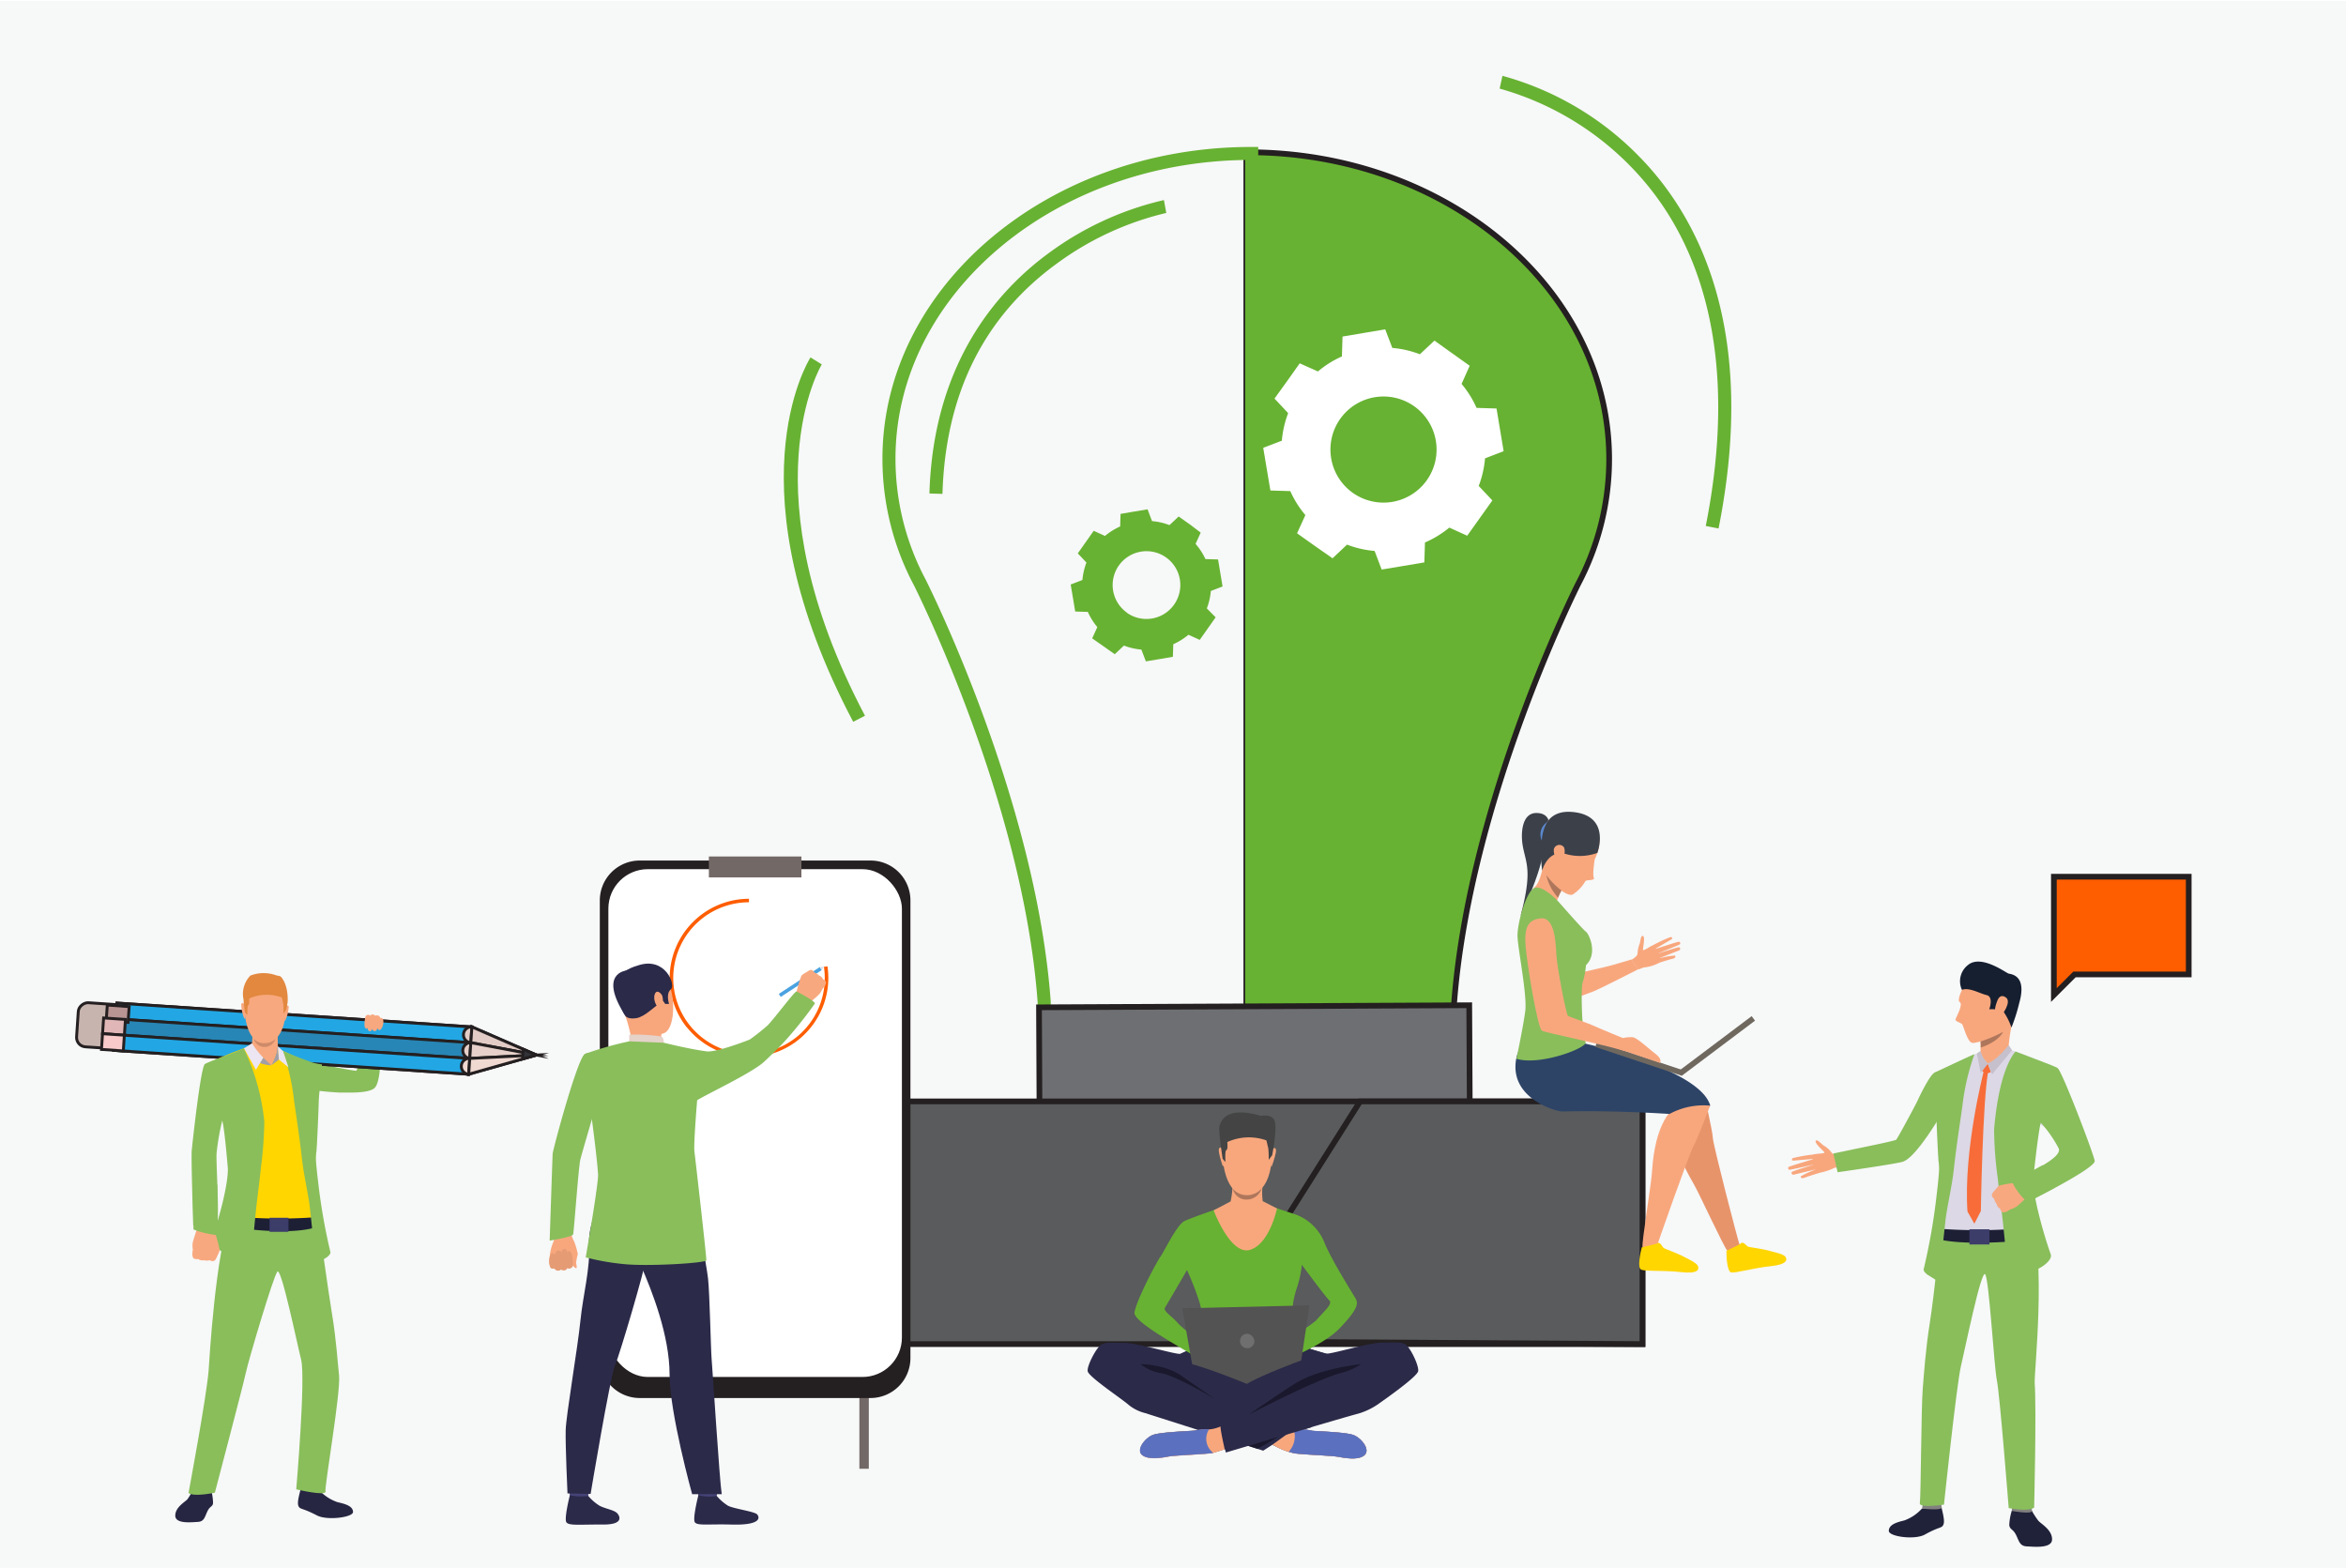 <svg id="Layer_1" data-name="Layer 1" xmlns="http://www.w3.org/2000/svg" xmlns:xlink="http://www.w3.org/1999/xlink" viewBox="0 0 416 278"><defs><style>.cls-1{mask:url(#mask);filter:url(#luminosity-noclip-7);}.cls-10,.cls-12,.cls-2,.cls-4,.cls-6,.cls-8{mix-blend-mode:multiply;}.cls-2{fill:url(#linear-gradient);}.cls-3{mask:url(#mask-2);filter:url(#luminosity-noclip-12);}.cls-4{fill:url(#linear-gradient-2);}.cls-5{mask:url(#mask-3);filter:url(#luminosity-noclip-8);}.cls-6{fill:url(#linear-gradient-3);}.cls-7{mask:url(#mask-4);filter:url(#luminosity-noclip-9);}.cls-8{fill:url(#linear-gradient-4);}.cls-9{mask:url(#mask-5);filter:url(#luminosity-noclip-10);}.cls-10{fill:url(#linear-gradient-5);}.cls-11{mask:url(#mask-6);filter:url(#luminosity-noclip-11);}.cls-12{fill:url(#linear-gradient-6);}.cls-13{fill:#f7f8f8;}.cls-14{mask:url(#mask-7);}.cls-15,.cls-17,.cls-19{opacity:0.72;}.cls-15{fill:url(#linear-gradient-7);}.cls-16{mask:url(#mask-8);}.cls-17{fill:url(#linear-gradient-8);}.cls-18{mask:url(#mask-9);}.cls-19{fill:url(#linear-gradient-9);}.cls-20,.cls-21{fill:#67b232;}.cls-20,.cls-27,.cls-30,.cls-31,.cls-32,.cls-33,.cls-34,.cls-35,.cls-36,.cls-37,.cls-38,.cls-39,.cls-40,.cls-57,.cls-73{stroke:#241f20;stroke-miterlimit:10;}.cls-20,.cls-27,.cls-57,.cls-73{stroke-width:1.01px;}.cls-22{fill:#fff;}.cls-23{mask:url(#mask-10);}.cls-24{fill:#ffd600;}.cls-25{mask:url(#mask-11);}.cls-26{mask:url(#mask-12);}.cls-27{fill:#6e6f72;}.cls-28{fill:#89be5b;}.cls-29{fill:#262642;}.cls-30{fill:#c7b4ae;}.cls-30,.cls-31,.cls-32,.cls-33,.cls-34,.cls-35,.cls-36,.cls-37,.cls-38,.cls-39,.cls-40{stroke-width:0.51px;}.cls-31{fill:#fc2d33;}.cls-32{fill:#22a7e4;}.cls-33{fill:#2786b5;}.cls-34{fill:#f0d9d1;}.cls-35{fill:#e2ccc5;}.cls-36{fill:#e6d0c9;}.cls-37{fill:#b89493;}.cls-38{fill:#e1b6b6;}.cls-39{fill:#f8caca;}.cls-40{fill:#323439;}.cls-41{fill:#f8a87f;}.cls-42{fill:#1d1f35;}.cls-43{fill:#f8a87e;}.cls-44{fill:#e2883f;}.cls-45{fill:#ce8b6a;}.cls-46{fill:#a19ea7;}.cls-47{fill:#ece5f2;}.cls-48{fill:#3d3d6a;}.cls-49{fill:#20223a;}.cls-50{fill:#82817f;}.cls-51{fill:#dcd8e5;}.cls-52{fill:#f76c39;}.cls-53{fill:#c6c0cc;}.cls-54{fill:#f8a77d;}.cls-55{fill:#151f30;}.cls-56{fill:#ae775c;}.cls-57{fill:#595b5c;}.cls-58{fill:#726865;}.cls-59{fill:#241f20;}.cls-60{fill:#33335a;}.cls-61,.cls-73{fill:#fe5d00;}.cls-62{fill:#e59b74;}.cls-63{fill:#4ba2e0;}.cls-64{fill:#454377;}.cls-65{fill:#2b2a49;}.cls-66{fill:#e5d2c9;}.cls-67{fill:#dfe1e9;}.cls-68{fill:#3b4049;}.cls-69{fill:#e8946a;}.cls-70{fill:#2d4467;}.cls-71{fill:#6f685f;}.cls-72{fill:#5a88ce;}.cls-74{fill:#5b71bf;}.cls-75{fill:#f54046;}.cls-76{fill:#444;}.cls-77{fill:#1a182c;}.cls-78{fill:#535353;}.cls-79{fill:#6f6f6f;}.cls-80{filter:url(#luminosity-noclip-6);}.cls-81{filter:url(#luminosity-noclip-5);}.cls-82{filter:url(#luminosity-noclip-4);}.cls-83{filter:url(#luminosity-noclip-3);}.cls-84{filter:url(#luminosity-noclip-2);}.cls-85{filter:url(#luminosity-noclip);}</style><filter id="luminosity-noclip" x="313.53" y="-8331" width="73.17" height="32766" filterUnits="userSpaceOnUse" color-interpolation-filters="sRGB"><feFlood flood-color="#fff" result="bg"/><feBlend in="SourceGraphic" in2="bg"/></filter><mask id="mask" x="313.53" y="-8331" width="73.17" height="32766" maskUnits="userSpaceOnUse"><g class="cls-85"/></mask><linearGradient id="linear-gradient" x1="358.43" y1="291.68" x2="336.44" y2="241.33" gradientUnits="userSpaceOnUse"><stop offset="0"/><stop offset="0.69" stop-color="#fff"/></linearGradient><filter id="luminosity-noclip-2" x="200.93" y="-8331" width="46.16" height="32766" filterUnits="userSpaceOnUse" color-interpolation-filters="sRGB"><feFlood flood-color="#fff" result="bg"/><feBlend in="SourceGraphic" in2="bg"/></filter><mask id="mask-2" x="200.93" y="-8331" width="46.16" height="32766" maskUnits="userSpaceOnUse"><g class="cls-84"/></mask><linearGradient id="linear-gradient-2" x1="224.01" y1="102.91" x2="224.01" y2="181.19" gradientUnits="userSpaceOnUse"><stop offset="0.01"/><stop offset="1" stop-color="#fff"/></linearGradient><filter id="luminosity-noclip-3" x="10.47" y="-8331" width="142.76" height="32766" filterUnits="userSpaceOnUse" color-interpolation-filters="sRGB"><feFlood flood-color="#fff" result="bg"/><feBlend in="SourceGraphic" in2="bg"/></filter><mask id="mask-3" x="10.47" y="-8331" width="142.76" height="32766" maskUnits="userSpaceOnUse"><g class="cls-83"/></mask><linearGradient id="linear-gradient-3" x1="95.89" y1="293.33" x2="68.5" y2="246.26" xlink:href="#linear-gradient"/><filter id="luminosity-noclip-4" x="188.45" y="-8331" width="67.01" height="32766" filterUnits="userSpaceOnUse" color-interpolation-filters="sRGB"><feFlood flood-color="#fff" result="bg"/><feBlend in="SourceGraphic" in2="bg"/></filter><mask id="mask-4" x="188.45" y="-8331" width="67.01" height="32766" maskUnits="userSpaceOnUse"><g class="cls-82"/></mask><linearGradient id="linear-gradient-4" x1="238.39" y1="280.86" x2="209.65" y2="239" xlink:href="#linear-gradient"/><filter id="luminosity-noclip-5" x="199.95" y="-8331" width="10.98" height="32766" filterUnits="userSpaceOnUse" color-interpolation-filters="sRGB"><feFlood flood-color="#fff" result="bg"/><feBlend in="SourceGraphic" in2="bg"/></filter><mask id="mask-5" x="199.95" y="-8331" width="10.98" height="32766" maskUnits="userSpaceOnUse"><g class="cls-81"/></mask><linearGradient id="linear-gradient-5" x1="205.44" y1="102.91" x2="205.44" y2="181.19" gradientTransform="translate(22.54 -24.47) rotate(7.21)" xlink:href="#linear-gradient-2"/><filter id="luminosity-noclip-6" x="237.58" y="-8331" width="10.26" height="32766" filterUnits="userSpaceOnUse" color-interpolation-filters="sRGB"><feFlood flood-color="#fff" result="bg"/><feBlend in="SourceGraphic" in2="bg"/></filter><mask id="mask-6" x="237.58" y="-8331" width="10.26" height="32766" maskUnits="userSpaceOnUse"><g class="cls-80"/></mask><linearGradient id="linear-gradient-6" x1="242.72" y1="102.91" x2="242.72" y2="181.19" gradientTransform="translate(503.02 303.86) rotate(173.38)" xlink:href="#linear-gradient-2"/><filter id="luminosity-noclip-7" x="313.53" y="268.75" width="73.17" height="7.75" filterUnits="userSpaceOnUse" color-interpolation-filters="sRGB"><feFlood flood-color="#fff" result="bg"/><feBlend in="SourceGraphic" in2="bg"/></filter><mask id="mask-7" x="313.53" y="268.75" width="73.17" height="7.75" maskUnits="userSpaceOnUse"><g class="cls-1"><path class="cls-2" d="M386.7,272.63c0,2.14-16.38,3.87-36.59,3.87s-36.58-1.73-36.58-3.87,16.38-3.88,36.58-3.88S386.7,270.49,386.7,272.63Z"/></g></mask><linearGradient id="linear-gradient-7" x1="358.43" y1="291.68" x2="336.44" y2="241.33" gradientUnits="userSpaceOnUse"><stop offset="0" stop-color="#78ce1e"/><stop offset="0.66" stop-color="#78ce1e"/></linearGradient><filter id="luminosity-noclip-8" x="10.47" y="265.08" width="142.76" height="8.23" filterUnits="userSpaceOnUse" color-interpolation-filters="sRGB"><feFlood flood-color="#fff" result="bg"/><feBlend in="SourceGraphic" in2="bg"/></filter><mask id="mask-8" x="10.47" y="265.08" width="142.76" height="8.23" maskUnits="userSpaceOnUse"><g class="cls-5"><path class="cls-6" d="M153.23,269.19c0,2.28-32,4.12-71.38,4.12s-71.38-1.84-71.38-4.12,32-4.11,71.38-4.11S153.23,266.92,153.23,269.19Z"/></g></mask><linearGradient id="linear-gradient-8" x1="95.89" y1="293.33" x2="68.5" y2="246.26" xlink:href="#linear-gradient-7"/><filter id="luminosity-noclip-9" x="188.45" y="253.37" width="67.01" height="7.1" filterUnits="userSpaceOnUse" color-interpolation-filters="sRGB"><feFlood flood-color="#fff" result="bg"/><feBlend in="SourceGraphic" in2="bg"/></filter><mask id="mask-9" x="188.45" y="253.37" width="67.01" height="7.1" maskUnits="userSpaceOnUse"><g class="cls-7"><path class="cls-8" d="M255.46,256.92c0,2-15,3.55-33.5,3.55s-33.51-1.59-33.51-3.55,15-3.55,33.51-3.55S255.46,255,255.46,256.92Z"/></g></mask><linearGradient id="linear-gradient-9" x1="238.39" y1="280.86" x2="209.65" y2="239" xlink:href="#linear-gradient-7"/><filter id="luminosity-noclip-10" x="199.95" y="131.21" width="10.98" height="70.92" filterUnits="userSpaceOnUse" color-interpolation-filters="sRGB"><feFlood flood-color="#fff" result="bg"/><feBlend in="SourceGraphic" in2="bg"/></filter><mask id="mask-10" x="199.95" y="131.21" width="10.98" height="70.92" maskUnits="userSpaceOnUse"><g class="cls-9"><rect class="cls-10" x="204.41" y="131.06" width="2.05" height="71.23" transform="translate(-19.3 27.1) rotate(-7.21)"/></g></mask><filter id="luminosity-noclip-11" x="237.58" y="130.99" width="10.26" height="70.99" filterUnits="userSpaceOnUse" color-interpolation-filters="sRGB"><feFlood flood-color="#fff" result="bg"/><feBlend in="SourceGraphic" in2="bg"/></filter><mask id="mask-11" x="237.58" y="130.99" width="10.26" height="70.99" maskUnits="userSpaceOnUse"><g class="cls-11"><rect class="cls-12" x="241.69" y="130.87" width="2.05" height="71.23" transform="translate(464.6 359.87) rotate(-173.38)"/></g></mask><filter id="luminosity-noclip-12" x="200.93" y="132.5" width="46.16" height="9.64" filterUnits="userSpaceOnUse" color-interpolation-filters="sRGB"><feFlood flood-color="#fff" result="bg"/><feBlend in="SourceGraphic" in2="bg"/></filter><mask id="mask-12" x="200.93" y="132.5" width="46.16" height="9.64" maskUnits="userSpaceOnUse"><g class="cls-3"><polygon class="cls-4" points="239 142.14 231.28 134.49 223.76 142.09 216.29 134.69 209.03 142.03 200.93 134.02 201.92 133.01 209.02 140.04 216.28 132.7 223.75 140.09 231.27 132.5 239 140.14 246.08 132.98 247.09 133.97 239 142.14"/></g></mask></defs><title>solutions</title><rect class="cls-13" x="-0.02" y="0.17" width="416.25" height="277.87"/><g class="cls-14"><path class="cls-15" d="M386.7,272.63c0,2.14-16.38,3.87-36.59,3.87s-36.58-1.73-36.58-3.87,16.38-3.88,36.58-3.88S386.7,270.49,386.7,272.63Z"/></g><g class="cls-16"><path class="cls-17" d="M153.23,269.19c0,2.28-32,4.12-71.38,4.12s-71.38-1.84-71.38-4.12,32-4.11,71.38-4.11S153.23,266.92,153.23,269.19Z"/></g><g class="cls-18"><path class="cls-19" d="M255.46,256.92c0,2-15,3.55-33.5,3.55s-33.51-1.59-33.51-3.55,15-3.55,33.51-3.55S255.46,255,255.46,256.92Z"/></g><path class="cls-20" d="M285.34,81.2v.24a47.46,47.46,0,0,1-5.47,22.06S260.41,142,257.81,178.41c.08,17-16.11,30.89-36.17,31H221V27C256.42,26.89,285.19,51.14,285.34,81.2Z"/><path class="cls-21" d="M223.11,209.67h-1.78c-20.66-.1-37.39-14.41-37.33-31.91-2.56-35.52-21.74-73.57-21.93-73.95a47.77,47.77,0,0,1-5.59-22.45v-.23c.14-30.39,29.46-55.07,65.36-55.07h1.27ZM158.79,81.13v.23a45.58,45.58,0,0,0,5.34,21.4c.2.39,19.6,38.88,22.19,74.88v.09c-.08,16.1,15.34,29.3,34.48,29.64v-179C186.64,28.84,158.93,52.31,158.79,81.13Z"/><path class="cls-21" d="M304.74,93.72l-2.27-.45c5.43-27.28.81-49.34-13.36-63.8a52.06,52.06,0,0,0-23.19-13.76l.5-2.26a53.54,53.54,0,0,1,24.34,14.4C301,38.33,311.79,58.27,304.74,93.72Z"/><path class="cls-21" d="M151.29,128c-21.76-41.27-8.16-63.68-7.57-64.62l2,1.24c-.13.22-13.43,22.32,7.66,62.3Z"/><path class="cls-22" d="M262.21,86.17a17.88,17.88,0,0,0,1.12-4.89l3.3-1.27L266,76.23l-.63-3.79-3.54-.11a17.7,17.7,0,0,0-2.66-4.25l1.44-3.22-3.13-2.23-3.12-2.23-2.58,2.42a17.8,17.8,0,0,0-4.89-1.12l-1.26-3.3-3.78.64-3.79.64-.11,3.53a17.5,17.5,0,0,0-4.25,2.66l-3.23-1.44-2.22,3.13L226,70.68l2.42,2.58a17.8,17.8,0,0,0-1.12,4.89L224,79.41l.63,3.78.64,3.79,3.53.11a17.85,17.85,0,0,0,2.67,4.25L230,94.57l3.12,2.22L236.29,99l2.57-2.42a17.88,17.88,0,0,0,4.89,1.12L245,101l3.78-.63,3.79-.64.11-3.53A18.14,18.14,0,0,0,257,93.56L260.17,95l2.23-3.13,2.23-3.13Zm-22.35,1.21A9.41,9.41,0,1,1,253,85.17,9.42,9.42,0,0,1,239.86,87.38Z"/><path class="cls-21" d="M214,107.89a11.46,11.46,0,0,0,.71-3.09l2.08-.8-.4-2.39-.4-2.4-2.24-.07A11.31,11.31,0,0,0,212,96.45l.91-2L211,93l-2-1.41-1.62,1.53a11.24,11.24,0,0,0-3.1-.71l-.79-2.09-2.4.4-2.39.41-.07,2.23a11.43,11.43,0,0,0-2.69,1.68l-2-.91-1.41,2-1.41,2,1.53,1.63a11.46,11.46,0,0,0-.71,3.09l-2.08.8.4,2.39.4,2.4,2.24.07a11.31,11.31,0,0,0,1.68,2.69l-.91,2,2,1.4,2,1.41,1.63-1.53a11.26,11.26,0,0,0,3.09.71l.8,2.09,2.4-.4,2.39-.41.07-2.23a11.43,11.43,0,0,0,2.69-1.68l2,.91,1.41-2,1.41-2Zm-14.14.77a6,6,0,1,1,8.3-1.4A6,6,0,0,1,199.82,108.66Z"/><g class="cls-23"><rect class="cls-24" x="204.41" y="131.06" width="2.05" height="71.23" transform="translate(-19.3 27.1) rotate(-7.21)"/></g><g class="cls-25"><rect class="cls-24" x="241.69" y="130.87" width="2.05" height="71.23" transform="translate(464.6 359.87) rotate(-173.38)"/></g><g class="cls-26"><polygon class="cls-24" points="239 142.14 231.28 134.49 223.76 142.09 216.29 134.69 209.03 142.03 200.93 134.02 201.92 133.01 209.02 140.04 216.28 132.7 223.75 140.09 231.27 132.5 239 140.14 246.08 132.98 247.09 133.97 239 142.14"/></g><path class="cls-27" d="M248.3,217.75l-51.44.25a12.42,12.42,0,0,1-12.49-12.37l-.13-27,76.29-.37.14,27A12.44,12.44,0,0,1,248.3,217.75Z"/><path class="cls-21" d="M167.12,87.58l-2.31-.07c.67-23,11.94-35.92,21.27-42.71a55.21,55.21,0,0,1,20.31-9.32l.42,2.28a53.54,53.54,0,0,0-19.44,9C174.45,56.17,167.64,69.91,167.12,87.58Z"/><path class="cls-28" d="M67.45,183.23s.47,8.52-1.09,9.76c-.73.58-2.43.76-4.27.76-.61,0-1.23,0-1.83,0h0c-2.42-.12-4.59-.42-4.59-.42s-6.27.31-6-3.58a3.7,3.7,0,0,1,1.66-1.44c.87-.25,4.81.43,5.5.46S63,190,63.2,189.86a8.57,8.57,0,0,0,.89-3.59c0-2,0-3.9,0-3.9Z"/><path class="cls-29" d="M34.23,264.1a8.82,8.82,0,0,1-1,1.77c-.45.5-2.15,1.4-2.15,2.9s2.86,1.17,4,1.11S36.3,269,36.78,268s.95-.77,1-1.5a9.78,9.78,0,0,0-.37-2.4Z"/><path class="cls-29" d="M56.73,264.39a7.78,7.78,0,0,0,3.15,2c1.59.34,2.71.78,2.72,1.73s-4.58,1.56-6.4.61c-2.71-1.42-3-1-3.29-1.7s.36-2.61.35-2.83S56.73,264.39,56.73,264.39Z"/><path class="cls-28" d="M56.54,216.91s1.65,12,2.32,16c.78,4.72,1,8.62,1.27,11.06.28,3.08-2.61,19.62-2.41,20.51s-5.19-.37-5.19-.37,1.69-19.68.87-23c-.77-3.05-3.52-16.45-4.22-15.61s-5.07,15.53-5.59,17.94S38.1,264.7,38.1,264.7s-3.73.8-4.67.05c0,0,3.24-17.29,3.57-21.8.13-1.72,1.15-20.48,4-28.08C42.59,210.85,56.54,216.91,56.54,216.91Z"/><rect class="cls-30" x="16.3" y="175.55" width="7.84" height="12.99" rx="1.67" transform="translate(-162.78 190) rotate(-86.15)"/><rect class="cls-31" x="47.72" y="152.64" width="8.41" height="63.09" transform="translate(239.17 144.74) rotate(93.85)"/><rect class="cls-32" x="50.71" y="149.84" width="2.8" height="63.09" transform="translate(-132.36 221.21) rotate(-86.15)"/><rect class="cls-33" x="50.52" y="152.64" width="2.8" height="63.09" transform="translate(239.17 144.71) rotate(93.84)"/><rect class="cls-32" x="50.33" y="155.43" width="2.8" height="63.09" transform="translate(241.76 147.92) rotate(93.85)"/><polygon class="cls-34" points="83.11 190.49 83.68 182.1 92.79 186.07 95.13 187.09 92.67 187.78 83.11 190.49"/><path class="cls-35" d="M83.49,184.9a1.4,1.4,0,0,1,.19-2.8Z"/><path class="cls-36" d="M83.3,187.69a1.4,1.4,0,0,1,.19-2.79Z"/><path class="cls-34" d="M83.11,190.49a1.4,1.4,0,0,1,.19-2.8Z"/><rect class="cls-37" x="19.01" y="177.31" width="2.8" height="3.88" transform="matrix(0.07, -1, 1, 0.07, -159.81, 187.63)"/><rect class="cls-38" x="18.82" y="180.11" width="2.8" height="3.88" transform="translate(203.21 174.06) rotate(93.84)"/><rect class="cls-39" x="18.63" y="182.91" width="2.8" height="3.88" transform="translate(205.8 177.23) rotate(93.84)"/><polygon class="cls-35" points="83.49 184.9 95.13 187.09 83.68 182.1 83.49 184.9"/><polygon class="cls-36" points="83.3 187.69 95.13 187.09 83.49 184.9 83.3 187.69"/><polygon class="cls-34" points="83.3 187.69 95.13 187.09 83.11 190.49 83.3 187.69"/><polygon class="cls-40" points="92.67 187.78 92.79 186.07 95.13 187.09 92.67 187.78"/><path class="cls-41" d="M64.77,180.43s-.32,1.45,0,1.85.46-.12.46-.12-.15.51.24.68.54-.44.54-.44a.43.43,0,0,0,.43.44c.45,0,.45-.52.45-.52s.31.61.67.19a2.19,2.19,0,0,0,.37-1.77s-.08-.25-.51-.24a.6.6,0,0,0-.86-.38s-.56-.51-.9,0A.52.52,0,0,0,64.77,180.43Z"/><path class="cls-24" d="M34.91,216.72a9.44,9.44,0,0,0,2.9.46c.85-.16.42-10.65.45-12.83a56.46,56.46,0,0,1,1-6.45h0a43.66,43.66,0,0,1,1.45,7.54c0,2.41-.31,11.67-.31,11.67l3.6.35,10.36.25,2.16-.25s-.26-4-.36-5.84c-.06-1.19-.29-3.33-.23-5.42a18.94,18.94,0,0,1,.18-3.14c0-4.17.28-8.3.28-8.3.14-1.9.24-3.67.29-5.32-.45-.24-1-.52-1.44-.73-1.36-.65-3.26-1.52-4.47-2.08a14.64,14.64,0,0,0-1.41-.56s-4.86-.47-5.25-.45a12.07,12.07,0,0,0-1.53.53A55.35,55.35,0,0,0,37,188.53c-.78.56-2.42,13.75-2.49,14.68C34.38,204.87,34.91,216.72,34.91,216.72Z"/><path class="cls-42" d="M56.21,215.83a86.88,86.88,0,0,1-13.34,0v2s9.35,1.35,13.65-.39Z"/><path class="cls-28" d="M50.14,186.38a39,39,0,0,1,2,8.79c.33,2.33.95,6.26,1.4,10.27h0c.35,3.16,1.16,6.4,1.42,8.82s1.06,9.88,1.06,9.88l2-1.23c.28-.25.67-.59.55-.95a104.18,104.18,0,0,1-2.16-12.4h0l-.09-.72v0c-.11-1-.21-1.94-.28-2.82a9.11,9.11,0,0,1,.09-2c.27-4.46.41-9.17.41-9.17.14-1.93.49-4.42.55-6.1a10,10,0,0,1-1.73-.35S51.51,187,50.14,186.38Z"/><path class="cls-43" d="M47.66,173.56s3.6.61,3,6.25-3.8,5.15-4,5.15-3.2.06-3.36-6.84C43.28,178.12,43.24,173,47.66,173.56Z"/><path class="cls-43" d="M49.24,183.32s0,2.32.09,2.83-2.9,2.1-4.83.28a20.14,20.14,0,0,0,.27-3.44C44.65,182.1,49.24,183.32,49.24,183.32Z"/><path class="cls-43" d="M50.66,178.5s.4-.42.54,0a7.11,7.11,0,0,1-.59,2.42s-.07.16-.16.07A19.58,19.58,0,0,1,50.66,178.5Z"/><path class="cls-43" d="M43.32,178.07s-.38-.44-.54,0a7.28,7.28,0,0,0,.49,2.45s.13.19.22.1A20.26,20.26,0,0,0,43.32,178.07Z"/><path class="cls-44" d="M51,177.74c-.12.77-.24,1.34-.24,1.34l-.52.69a13.8,13.8,0,0,0,0-1.75,3.12,3.12,0,0,1-.1-.43c-.06-.28-.13-.6-.17-.71a7.71,7.71,0,0,0-5.78.18s0,.24,0,.5,0,.64-.18.69-.15,1.77-.15,1.77l-.42-.48s-.12-.88-.24-1.89h0c0-.24,0-.48-.08-.72A4.71,4.71,0,0,1,44.4,173a6.5,6.5,0,0,1,4.69,0,1.77,1.77,0,0,1,.7.18C51.26,174.82,51,177.74,51,177.74Z"/><path class="cls-45" d="M45,184.2a2.28,2.28,0,0,0,1.91.77,2.6,2.6,0,0,0,1.92-.73,2,2,0,0,1-3.83,0Z"/><path class="cls-46" d="M49.47,187.91l-1.35,1a13.92,13.92,0,0,0,1.15-3.36Z"/><polygon class="cls-47" points="49.27 185.55 50.19 186.4 51.16 189.28 49.47 187.91 49.27 185.55"/><path class="cls-43" d="M49.1,186.41a15.54,15.54,0,0,1-1,2.5s-1.41-1.24-1.85-1.68S49.1,186.41,49.1,186.41Z"/><path class="cls-46" d="M46.65,187.53l1.47,1.38a6.66,6.66,0,0,1-2.07-.41Z"/><path class="cls-47" d="M44.69,185a14,14,0,0,0,2,2.55l-1.31,2.17-2.11-3.82Z"/><path class="cls-28" d="M38.41,204.45c-.15,2,.71,13.23-.15,13.39a19.67,19.67,0,0,1-4-.53S33.87,205.22,34,204c.09-.92,1.56-14.76,2.33-15.31.45-.32,3.77-1.5,5.4-2.14l1.5-.62a38.8,38.8,0,0,1,3.64,13,72.67,72.67,0,0,1-.6,8.11c-.32,3.09-.67,5.49-.93,8.07-.51,5.09-.87,9.13-.87,9.13l-5.06-2.25c-.82-.41-1.95-2.09-1.64-2.95,1.17-3.28,2.64-8.87,2.64-11.75,0,0-.56-7-1-8.58A42.91,42.91,0,0,0,38.41,204.45Z"/><path class="cls-41" d="M34.25,223.06a1.88,1.88,0,0,1-.15-.63s0-.4.08-.69a1.6,1.6,0,0,0,0-.22,3.73,3.73,0,0,1,0-1.2c.12-.52.72-2.32.72-2.32l1.63.24,1.41-.19a24.85,24.85,0,0,1,1,3.57l0,.14a4.61,4.61,0,0,1-.39.91c0,.08-.34.84-.58.91a.8.8,0,0,1-.77-.11,2,2,0,0,1-1.06,0,1.22,1.22,0,0,1-1-.21S34.47,223.37,34.25,223.06Z"/><path class="cls-28" d="M38.54,210.11l0,8.91a15.69,15.69,0,0,1-4.23-1l-.17-12.56Z"/><rect class="cls-48" x="47.8" y="215.95" width="3.35" height="2.49"/><path class="cls-49" d="M360.17,267.68a14.52,14.52,0,0,0,1.28,2c.5.57,2.42,1.59,2.43,3.28s-3.24,1.32-4.51,1.26-1.37-1.05-1.91-2.09-1.07-.86-1.17-1.7a9.92,9.92,0,0,1,.52-2.75Z"/><path class="cls-49" d="M340.81,267.51a7.72,7.72,0,0,1-3.16,2.12c-1.59.37-2.71.83-2.72,1.84s4.58,1.66,6.4.65c2.72-1.51,3-1.05,3.3-1.81s-.36-2.78-.34-3S340.81,267.51,340.81,267.51Z"/><path class="cls-50" d="M341,266.67a7.34,7.34,0,0,0-.17.84s3.58.44,3.48-.22-.22-1.11-.22-1.11Z"/><path class="cls-50" d="M356.85,267.12a6.86,6.86,0,0,0-.12.81s3.61.65,3.59,0a3.13,3.13,0,0,0-.34-1.11Z"/><path class="cls-28" d="M344.22,217.58s-1.3,12.56-2,16.86c-.79,5-1.05,9.18-1.27,11.79-.28,3.27-.33,19.37-.52,20.32s4.28.27,4.28.27,2.2-21,3-24.52c.77-3.25,3.61-17.22,4.31-16.33s1.56,16.3,2.08,18.86,2.09,22.6,2.09,22.6,3.56.71,4.51-.09c0,0,.43-17.27.1-22.07-.13-1.83,2.14-21.93-.77-30C358.55,211,344.22,217.58,344.22,217.58Z"/><path class="cls-51" d="M355.82,214.8s-.86-1.3-1.77-1.47,12.59-6.7,12.55-9c0-1.89-4.86-5-4.86-5h0a47.13,47.13,0,0,0-1.54,8c-.06,2.59.15,11.47.15,11.47l-3.46.93-11.05.1-2.53-1s.28-2.85.38-4.86c.07-1.28.31-3.56.25-5.79a20.66,20.66,0,0,0-.19-3.35c0-4.46-.3-8.88-.3-8.88-.15-2-.25-3.91-.31-5.67.49-.26,1.07-.56,1.54-.78,1.45-.69,3.48-1.63,4.78-2.22.76-.35,1.5-.61,1.5-.61s5.19-.49,5.61-.47a14.79,14.79,0,0,1,1.63.56,58.26,58.26,0,0,1,5.95,2.53c.83.59,6.25,14.94,6.33,15.92C370.62,207,355.82,214.8,355.82,214.8Z"/><path class="cls-42" d="M343.64,217.87a91.39,91.39,0,0,0,14.24,0v2.18s-9.9.95-14.58-.41Z"/><path class="cls-28" d="M343,190.23c.06,1.79.14,3.71.3,5.77,0,0,.14,5,.43,9.8a9.08,9.08,0,0,1,.09,2.09c-.07.94-.17,2-.29,3,0,0,0,0,0,0l-.09.76h0A110.34,110.34,0,0,1,341.13,225c-.12.39.3.74.59,1l2.08,1.31s.86-7.88,1.14-10.56,1.14-6,1.52-9.42h0c.47-4.28,1.14-8.47,1.49-11a42,42,0,0,1,2.16-9.39C349.52,187.15,343,190.23,343,190.23Z"/><path class="cls-28" d="M365.05,203.64c.9,2-8.26,5.5-8.06,6a22.42,22.42,0,0,0,2.52,3.55s12.07-6,11.93-7.32c-.1-1-5.75-15.88-6.58-16.47-.48-.34-4-1.6-5.76-2.29l-1.69-.64c-.36.41-2.91,3.22-3.81,13.82a66.87,66.87,0,0,0,.65,8.66c.34,3.29.72,5.87,1,8.62.55,5.43.93,9.75.93,9.75l5.4-2.41c.88-.43,2.39-1.58,2.06-2.5-1.25-3.5-3.12-10.13-3.12-13.19,0,0,.88-8.47,1.36-10.13A21.78,21.78,0,0,1,365.05,203.64Z"/><path class="cls-43" d="M356.08,186.74a37.29,37.29,0,0,1,.72-5.39c.19-1-5.6,2.54-5.6,2.54s0,.34,0,.79c0,.24,0,.52,0,.79v.29c0,.25,0,.5,0,.71a2.88,2.88,0,0,1-.2.69C350.77,187.71,354.13,188.13,356.08,186.74Z"/><path class="cls-52" d="M352.47,188.6l-1,1.29a1.17,1.17,0,0,0,1.56.2Z"/><path class="cls-52" d="M351.77,189.94s-3.64,14-2.89,24.9L350.1,217l1.15-2.25s.31-19.5,1.31-24.83Z"/><path class="cls-43" d="M351.44,187.4l1,1.2s1.65-.32,2.13-1.18S351.44,187.4,351.44,187.4Z"/><path class="cls-53" d="M351.21,186.35a4.93,4.93,0,0,0,1.26,2.25l-1.25,1.68-.67-3.48Z"/><path class="cls-53" d="M356.19,185.33s-2.05,2.61-3.72,3.27l.77,1.92,3.54-4.28Z"/><path class="cls-54" d="M321.87,204.7a27.46,27.46,0,0,0-4,.68c-.21.25-.16.45.2.43l3.7-.32s-4.37,1.29-4.59,1.44-.06.5.14.51,4.61-1,4.61-1-4.07,1.21-4.22,1.4a.32.32,0,0,0,.35.46c.31-.06,4.17-1,4.17-1a16.22,16.22,0,0,0-2.92,1.31c0,.15,0,.5.78.2s2.56-.83,2.56-.83Z"/><path class="cls-54" d="M326.38,204.88s-1.27.06-1.66-.58a4.52,4.52,0,0,0-1.38-1.19c-.33-.21-1.14-1.19-1.37-.8s1.25,1.69,1.52,2-1.57.21-1.9.45-.15,3.26,1.1,3.2a10.51,10.51,0,0,0,2.72-.92,8.38,8.38,0,0,0,.92,0Z"/><path class="cls-28" d="M325.85,207.87s9.34-1.31,11.42-1.82c1-.24,2.22-1.56,3.42-3.12.39-.51.78-1.05,1.15-1.58h0c1.47-2.13,2.63-4.16,2.63-4.16s4.35-5.1.86-7.38a5.81,5.81,0,0,0-2.32.42c-.85.46-2.65,4.21-2.95,4.88s-3.61,6.84-3.83,7-3.53.86-5,1.16l-6.13,1.28Z"/><rect class="cls-48" x="349.24" y="217.99" width="3.55" height="2.69" transform="translate(702.02 438.67) rotate(180)"/><path class="cls-41" d="M355.17,215a2.07,2.07,0,0,0,.63-.12l.57-.35a1,1,0,0,1,.2-.09,3.83,3.83,0,0,0,1.06-.51c.41-.32,1.77-1.59,1.77-1.59l-.88-1.34-.4-1.34a24,24,0,0,0-3.58.57l-.12.08a4.07,4.07,0,0,0-.64.72c-.06,0-.61.64-.58.88a.78.78,0,0,0,.41.65,1.89,1.89,0,0,0,.44.93,1.18,1.18,0,0,0,.61.84S354.81,214.89,355.17,215Z"/><path class="cls-28" d="M359.51,213.17a11,11,0,0,1-2.71-3.55l5.39-3,2,4.08Z"/><path class="cls-54" d="M348.16,175s-1.27,2.36-.64,2.72-.61,2.62-.76,3,.94.65,1.17.89.92,3.24,1.82,3.33,4.94-1.32,6-2.47,2-6.32,1.28-8.5S350.4,170.91,348.16,175Z"/><path class="cls-55" d="M347.9,175.53A3.63,3.63,0,0,1,349,171.1c2.36-1.89,6.7,1.43,7.19,1.55s3.27.32,1.87,5.2a30.82,30.82,0,0,1-1.38,4.36,11.41,11.41,0,0,0-1.4-2.79,4.85,4.85,0,0,0-2.54-.44s.83-2.21-.47-2.52S349.22,175.05,347.9,175.53Z"/><path class="cls-54" d="M354.08,177.71c.11-.3.48-1.6,1.6-.84s-.7,3.22-.89,3.25S353.12,180.26,354.08,177.71Z"/><path class="cls-56" d="M351.24,185.47v.29c3.3-1.11,3.95-2.78,3.95-2.78a22.7,22.7,0,0,1-4,1.7C351.24,184.92,351.24,185.2,351.24,185.47Z"/><rect class="cls-57" x="153.65" y="195.31" width="137.6" height="43.04"/><polygon class="cls-57" points="291.25 238.35 291.25 195.31 241.18 195.31 214.26 237.87 291.25 238.35"/><rect class="cls-58" x="152.39" y="184.38" width="1.67" height="76.08"/><path class="cls-59" d="M113.44,152.6h40.93a7.07,7.07,0,0,1,7.07,7.07v81.16a7.08,7.08,0,0,1-7.08,7.08H113.44a7.08,7.08,0,0,1-7.08-7.08V159.67A7.08,7.08,0,0,1,113.44,152.6Z"/><rect class="cls-22" x="107.88" y="154.13" width="52.05" height="90.05" rx="6.99"/><rect class="cls-58" x="125.7" y="151.88" width="16.41" height="3.71"/><path class="cls-60" d="M120,194.71Z"/><path class="cls-61" d="M132.81,187.47q-.67,0-1.35-.06a14.28,14.28,0,0,1-1.46-.22,14.3,14.3,0,0,1-7.17-3.87l-.26-.27c-.31-.33-.61-.68-.89-1a13.93,13.93,0,0,1-2.93-8.6,14.08,14.08,0,0,1,14.06-14.07V160a13.44,13.44,0,0,0-10.63,21.65c.27.35.56.68.85,1l.25.25a12.63,12.63,0,0,0,1.35,1.19,13.45,13.45,0,0,0,5.5,2.51c.45.09.92.16,1.39.21s.86.06,1.29.06h.44a11.87,11.87,0,0,0,1.21-.09,13.43,13.43,0,0,0,6.11-2.37l.56-.41.47-.39a13.43,13.43,0,0,0,4.65-10.16,13.1,13.1,0,0,0-.15-2l.63-.09a14.31,14.31,0,0,1,.15,2.07,14,14,0,0,1-3.3,9,14.83,14.83,0,0,1-1.57,1.6l-.5.41c-.18.14-.37.29-.57.43a14.19,14.19,0,0,1-6.4,2.48c-.41,0-.84.08-1.27.09Z"/><path class="cls-60" d="M127.79,197h0S127.82,197,127.79,197Z"/><path class="cls-54" d="M100.89,217.74a3.39,3.39,0,0,1,.42,1.12,5.34,5.34,0,0,0,.52,1.33,13.37,13.37,0,0,1,.63,2.21,10.66,10.66,0,0,0-.3,1.48c0,.32.24,1,0,1s-.62-.48-.62-.48a.43.43,0,0,1-.21.41.69.69,0,0,1-.72,0s-.18.33-.4.37a.87.87,0,0,1-.72-.1.83.83,0,0,1-.55.18.72.72,0,0,1-.6-.38s-.54.11-.7-.14a2.18,2.18,0,0,1-.19-.75,8.65,8.65,0,0,1,.68-3.78,3.36,3.36,0,0,0-.18-2.94Z"/><path class="cls-62" d="M101.57,224.21s.05-1.86-.44-2.25-.54.27-.54.27.06-.66-.47-.75-.55.7-.55.7a.52.52,0,0,0-.65-.41c-.56.11-.43.76-.43.76s-.53-.64-.88,0a2.76,2.76,0,0,0,0,2.26s.17.28.7.14a.73.73,0,0,0,1.15.2s.82.45,1.12-.27A.67.67,0,0,0,101.57,224.21Z"/><path class="cls-28" d="M107.17,191.05s-3.17,10.57-4.24,14.47c-.34,1.22-1.15,12.9-1.3,13.37S97.47,220,97.47,220s.48-14.6.53-15.4,4.44-17.11,5.72-17.7c1-.43,1.46-.07,2.67.82A2.83,2.83,0,0,1,107.17,191.05Z"/><rect class="cls-63" x="137.57" y="173.81" width="8.68" height="0.64" transform="translate(-72.21 106.21) rotate(-33.22)"/><path class="cls-41" d="M146.49,174.22a1.92,1.92,0,0,1-.19.58s-.24.28-.39.49a2,2,0,0,0-.12.17,3.27,3.27,0,0,1-.6.93c-.34.35-1.69,1.47-1.69,1.47l-1.15-1-1.2-.54a23.23,23.23,0,0,1,.95-3.28l.09-.1a4.33,4.33,0,0,1,.75-.51c.06,0,.68-.5.89-.44a.75.75,0,0,1,.56.46,1.75,1.75,0,0,1,.82.53,1.09,1.09,0,0,1,.71.66S146.46,173.88,146.49,174.22Z"/><path class="cls-64" d="M104.6,263.22s-.29,2-.33,2.31-3.21-.18-3.21-.18L100.8,263A19.1,19.1,0,0,1,104.6,263.22Z"/><path class="cls-65" d="M104.31,265.27a8.48,8.48,0,0,0,2,1.74c1,.53,2.5.74,3.08,1.28.42.4,1.51,2.09-2.53,2.06s-6,.24-6.43-.41.62-4.8.62-4.8A8.69,8.69,0,0,0,104.31,265.27Z"/><path class="cls-64" d="M127.38,263.22s-.29,2-.32,2.31-3.22-.18-3.22-.18l-.26-2.39A19.1,19.1,0,0,1,127.38,263.22Z"/><path class="cls-65" d="M127.09,265.27a8.72,8.72,0,0,0,2,1.74c1,.53,4.56,1,5.14,1.51.41.39,1.11,2-4.59,1.83-4-.11-6,.24-6.43-.41s.63-4.8.63-4.8A7.68,7.68,0,0,0,127.09,265.27Z"/><path class="cls-65" d="M107.23,211.66s-3,4.75-2.77,9-1.08,9-1.53,13.46c-.5,5-2.55,16.83-2.62,19.5s.32,11.21.32,11.21l4.1.09s3.44-20.68,4.33-22.79,5.32-17.16,5.46-18.85S107.23,211.66,107.23,211.66Z"/><path class="cls-65" d="M123,212.3s2.25,11.76,2.55,14.39.49,12.71.64,14.35,1.39,21.43,1.79,23.92h-5.25s-4-14.42-4-21.25-3.11-14.83-5.11-19.33-6.6-4.61-7.83-13C105.73,211.42,121.29,209.65,123,212.3Z"/><path class="cls-54" d="M112.22,171.75s4-1.5,5.86,1.55,1.67,9.17-.35,9.92-5.06.36-6.1-1.55a15.32,15.32,0,0,1-1.92-6.52A4,4,0,0,1,112.22,171.75Z"/><path class="cls-54" d="M117.29,183.36a3.39,3.39,0,0,0,.11,1.61c.28.54-5.2.55-5.2.55a35.87,35.87,0,0,0-1.28-5.35C110.07,177.72,117.29,183.36,117.29,183.36Z"/><path class="cls-65" d="M110.92,180.17s.37.62,1.92.38,3.42-2.29,4.06-2.52.65-.6.65-.6l.4.59.69,0s-.62-1.83.32-2.58-1-5.94-5.92-4.21c0,0-3.8,1-3.66,3.2S110.07,179.09,110.92,180.17Z"/><path class="cls-66" d="M117.72,184.91s0-1-.48-1.12a34,34,0,0,0-5.66-.32v1.19S112.67,185.33,117.72,184.91Z"/><path class="cls-54" d="M117.45,176.64c-.09-.36-1-1.39-1.36-.29s.53,2.6,1,2.48S117.67,177.56,117.45,176.64Z"/><path class="cls-28" d="M125.39,186.45c-3.18-.41-7.67-1.54-7.67-1.54l-6.14-.25a60,60,0,0,0-7.86,2.24c-.21.1-.21,5-.79,6.33l1.84,3.89s1.06,7.69,1.28,11.12c.11,1.57-2.19,14.73-2.19,14.73a42.67,42.67,0,0,0,6.65,1.18c4.2.47,14.68-.16,14.74-.66s-2-18.44-2.12-19.37c-.14-1.43.49-9,.49-9,1-.75,9.47-4.7,11.79-6.76.62-.55,3.24-3.1,4-4a69.86,69.86,0,0,0,5.06-6.37c.3-.33-2.94-2.07-3.23-2.17s-3.74,4.56-5.11,6a38.46,38.46,0,0,1-3.16,2.51S127.38,186.57,125.39,186.45Z"/><path class="cls-65" d="M111.07,172.11s-5.11.4-.15,8.06Z"/><polygon class="cls-67" points="145.71 172.03 146.13 171.39 145.36 171.49 145.71 172.03"/><path class="cls-68" d="M274.58,145.45s-.27-1.29-2.15-1.28c-2.61,0-2.82,3.72-2.38,6,.59,3.06,1.69,4.31-.42,12.25,0,0,4.68-9.81,3.94-12.73A5.82,5.82,0,0,1,274.58,145.45Z"/><path class="cls-54" d="M289.28,170.2s1.11-.56,1.1-1.17a5.33,5.33,0,0,1,.37-1.68c.14-.34.18-1.55.59-1.37s0,2,0,2.41,1.32-.69,1.71-.68,2,2.48,1,3.11a7.35,7.35,0,0,1-2.62.75l-.95.36Z"/><path class="cls-54" d="M292.79,167.8a24,24,0,0,1,3.47-1.64c.3.07.38.26.09.44l-3,1.75s4.08-1.35,4.34-1.35.33.36.18.47-4.11,1.7-4.11,1.7,3.81-1.26,4-1.19a.3.3,0,0,1,0,.55L294,170a15,15,0,0,1,3-.55c.1.11.26.41-.47.58s-2.44.74-2.44.74Z"/><path class="cls-54" d="M279.7,172.6s5.19-1.15,6.18-1.45c1.15-.35,3.4-1,3.4-1l1.21,1.73s-6.69,3.43-7.93,3.92-4.26,1.58-4.26,1.58Z"/><path class="cls-69" d="M302.17,194.09s1.51,6.46,1.56,7.72,4.42,18.09,4.74,18.93-1.64,1.54-2.2,1-4.88-9.93-5.87-11.67-3.42-5.79-3.55-9.84S302.17,194.09,302.17,194.09Z"/><path class="cls-54" d="M303.27,196s-2.36,6.2-3,7.28-6.45,17.46-6.65,18.33-2.22.29-2.37-.48,1.5-10.89,1.65-12.89.41-6.7,2.56-10.14S303.27,196,303.27,196Z"/><path class="cls-24" d="M291.12,221.2s2.63-.61,2.71-.68.1-.22.45-.06.47.71.82.9,2.44.92,3.59,1.55c.41.23,2.16,1,2.39,1.59s.11,1.43-3,1.08-6.45-.09-7.11-.46S290.9,222.08,291.12,221.2Z"/><path class="cls-24" d="M306.14,221.8s2.44-1.16,2.5-1.24.05-.25.43-.16.61.59,1,.7,2.59.37,3.84.75c.45.13,2.33.51,2.68,1s.41,1.38-2.66,1.69-6.32,1.3-7,1.08S306.11,222.7,306.14,221.8Z"/><path class="cls-70" d="M281.12,185.07s20.32,4.46,22.15,11a12.63,12.63,0,0,0-7.23,1.47s-9.48-.67-19-.44c-1.18,0-9.47-2.36-8.18-9.33S281.12,185.07,281.12,185.07Z"/><path class="cls-43" d="M277.67,156.82a4.28,4.28,0,0,0-.8,1.1,11.78,11.78,0,0,0-.58,1.26,15,15,0,0,0-.54,1.65s-4.81-2.53-3.64-3.49,1.69-4.72,1.69-4.72S278.64,155.89,277.67,156.82Z"/><path class="cls-54" d="M283.29,147.76s1,1.51-.51,4.62c0,0-.43,2.69-.16,3.26s-1.25.32-1.49.61a6.88,6.88,0,0,1-2.25,2.37c-1.29.64-5.59-3.56-5.4-5.21s-1.45-9.37,4.21-8.13S283.29,147.76,283.29,147.76Z"/><path class="cls-68" d="M283.25,151.24s2.52-6.63-4.41-7.25-5.61,7.76-5.39,10.43c0,0,.94-3.79,4.15-3A9,9,0,0,0,283.25,151.24Z"/><path class="cls-54" d="M277.35,150.29a1,1,0,0,0-1.81.28c-.14,1.1.66,2.45,1.17,2A2.11,2.11,0,0,0,277.35,150.29Z"/><path class="cls-56" d="M276.87,157.92a11.78,11.78,0,0,0-.58,1.26,8.56,8.56,0,0,1-2.09-4,13.25,13.25,0,0,0,2.67,2.71Z"/><path class="cls-28" d="M276.45,160s4.24,4.85,4.78,5.23,2.15,3.85,0,5.92a14.2,14.2,0,0,1-.58,3.05c-.38.85-.11,9.55.5,10.55s-8.1,4.31-12.25,3c0,0,1.18-5.58,1.56-8.43s-1.33-11.12-1.37-13.35,1.51-7.88,3-8.5S276.45,160,276.45,160Z"/><rect class="cls-71" x="282.62" y="187.24" width="16.2" height="1" transform="translate(507.13 457.8) rotate(-161.56)"/><rect class="cls-71" x="296.33" y="185" width="16.2" height="1" transform="translate(659.23 150.71) rotate(143.05)"/><path class="cls-54" d="M294.38,188.49c.13-.34.15-.87-.84-1.62s-3.18-2.79-4-2.94a6.76,6.76,0,0,0-1.77.15C287.44,184,287,186,287,186Z"/><path class="cls-54" d="M287.77,184.08s-4.36-1.79-5.1-2.15-4.33-1.61-4.63-1.77-1.92-8.55-2.05-10.73-.26-6.78-2.72-6.58-3,1.82-2.74,5,2.13,14.54,2.9,14.93,9.86,2.19,14.22,3.47S287.77,184.08,287.77,184.08Z"/><path class="cls-72" d="M274.33,145.79a7.4,7.4,0,0,0-.93,3.29A2.61,2.61,0,0,1,274.33,145.79Z"/><polygon class="cls-73" points="388.11 155.47 364.2 155.47 364.2 172.8 364.2 176.45 367.85 172.8 388.11 172.8 388.11 155.47"/><path class="cls-65" d="M251.48,243.13c-.14,1-6.12,5.18-7.3,6a12.33,12.33,0,0,1-3.19,1.51h0c-3.25.86-23.62,6.94-23.62,6.94a2.35,2.35,0,0,0-.2-.62c-.76.3-1.54.5-2,.65-.76.24-6.78.43-8,.67s-3.7.61-4.69-.34.62-3,2-3.5,6.4-.67,7.3-.76a9.07,9.07,0,0,1,2.65-.24,6.66,6.66,0,0,0,2-.52c0-.37,0-.6,0-.6l5.35-1.54-1-9.47s2.32-8.77,11.62-2.08c0,0,2.07.61,2.78.8h.24c1.42-.11,7.51-1.95,9.72-1.95,2.37,0,3.12-.15,4,.28S251.62,242.13,251.48,243.13Z"/><path class="cls-65" d="M242,258c-1,1-3.46.57-4.69.34s-7.25-.43-8-.67a12.67,12.67,0,0,1-3.18-1.23,3.51,3.51,0,0,0-.53-.23h0L224,257.25l-20.92-6.66a7.58,7.58,0,0,1-2.92-1.44c-1.09-1-7.15-5-7.29-6s1.61-4.31,2.46-4.74,1.61-.28,4-.28,9.24,2.13,10,1.94a10.81,10.81,0,0,0,1.63-.77c.76-.42,1.47-.84,1.47-.84,10.18-4.55,11.31,2.89,11.31,2.89l-.6,9.18s.85.42,1.95.94l5.05,1.43-.66.47a1.15,1.15,0,0,0,.57.11,9.09,9.09,0,0,1,2.65.24c.9.09,5.92.24,7.3.76S243,257,242,258Z"/><path class="cls-65" d="M210.93,239.28c.7,0,5.45,2.79,6.57,3.45a74.47,74.47,0,0,0-8.2-2.68A10.81,10.81,0,0,0,210.93,239.28Z"/><path class="cls-65" d="M235.32,240.06s-8.17,2-9.66,2.81c.06-.05,4.3-3.27,6.53-3.7,0,0,2.18.69,2.89.88Z"/><path class="cls-54" d="M242,258c-1,1-3.46.57-4.69.34s-7.25-.43-8-.67l-.8-.23h0a9.22,9.22,0,0,1-2.38-1,3.51,3.51,0,0,0-.53-.23l3.79-2.74.11-.08a1.15,1.15,0,0,0,.57.11,9.09,9.09,0,0,1,2.65.24c.9.09,5.92.24,7.3.76S243,257,242,258Z"/><path class="cls-74" d="M242,258c-1,1-3.46.57-4.69.34s-7.25-.43-8-.67l-.8-.23h0a4,4,0,0,0,.88-4l.11-.08a1.15,1.15,0,0,0,.57.11,9.09,9.09,0,0,1,2.65.24c.9.09,5.92.24,7.3.76S243,257,242,258Z"/><path class="cls-75" d="M213,241.37s0,0,0,0S212.92,241.46,213,241.37Z"/><path class="cls-21" d="M240.4,230.29c-.08-.16-4.4-7-5.57-10a8.73,8.73,0,0,0-5.3-5l-2.21-.72L224,213.48h-5.52s-1.92.64-3.95,1.35h0c-1.87.66-3.85,1.38-4.51,1.71-1.39.7-3.73,5.66-4.2,6.23s-4.12,7.32-4.65,9.92c-.41,2,11.56,7.92,11.89,8.68.38-.42,2.12-2.09,2.12-2.09l-1.34-.87c3.2.14,11-.13,12.16-.08a4.49,4.49,0,0,0,.73,0h0c.35.25,2.6,2.23,2.6,2.23s5.52-2.29,8.07-4.86C241,232,240.8,231.09,240.4,230.29ZM209,234.78c-1.18-1.42-2.81-2.28-2.41-2.91s3.89-6.64,3.89-6.64a49.77,49.77,0,0,1,2.31,6c.5,2.06.46,3,.25,3.64a9.85,9.85,0,0,0-.52,2.67A23,23,0,0,1,209,234.78Zm24.45-.68a24.33,24.33,0,0,1-4,2.66c-.12-1.15-.31-2.95-.33-3.6a15.68,15.68,0,0,1,.88-4.87,19.37,19.37,0,0,0,.85-4s4.19,5.69,4.85,6.29S235,232.32,233.41,234.1Z"/><path class="cls-54" d="M221.86,198.28s4.32.68,3.66,7.45-4.47,6.21-4.73,6.2-3.83.12-4.1-8.14C216.69,203.79,216.56,197.68,221.86,198.28Z"/><path class="cls-54" d="M225.59,203.81s.47-.5.65,0-.65,2.8-.68,2.9-.08.2-.2.09A25.56,25.56,0,0,1,225.59,203.81Z"/><path class="cls-54" d="M216.8,203.73s-.46-.52-.65,0,.59,2.81.62,2.92.09.2.2.09A23.89,23.89,0,0,0,216.8,203.73Z"/><path class="cls-76" d="M225.59,204.85l-.62.83a16.4,16.4,0,0,0-.08-2.1c-.1-.28-.25-1.15-.34-1.36a9.26,9.26,0,0,0-6.92.3s.15,1.3-.16,1.42-.16,2.13-.16,2.13l-.51-.58s-.78-5.2-.58-5.75.8-3.8,7.38-1.86c0,0,2.05-.44,2.46,1S225.59,204.85,225.59,204.85Z"/><path class="cls-77" d="M215.5,248.12s-6.62-4-9.51-4.6a7.68,7.68,0,0,1-3.73-1.61s4.34,0,7.23,2.06C211.46,245.36,215.5,248.12,215.5,248.12Z"/><path class="cls-77" d="M221.38,250.88s11.51-6,16.21-7.36a10.89,10.89,0,0,0,3.73-1.61s-7.12.7-11.45,3.3C227.81,246.46,221.38,250.88,221.38,250.88Z"/><path class="cls-54" d="M217.17,257c-.76.3-1.54.5-2,.65-.76.24-6.78.43-8,.67s-3.7.61-4.69-.34.62-3,2-3.5,6.4-.67,7.3-.76a9.07,9.07,0,0,1,2.65-.24,6.66,6.66,0,0,0,2-.52C216.38,253.54,217.17,257,217.17,257Z"/><path class="cls-65" d="M221.38,256.4l11.32-3.35-2.24-.68S221.41,255.65,221.38,256.4Z"/><polygon class="cls-77" points="221.38 256.4 226.67 254.79 223 256.92 221.38 256.4"/><path class="cls-78" d="M217.74,242.87l-.24-.14A1.27,1.27,0,0,1,217.74,242.87Z"/><path class="cls-74" d="M215.13,257.63c-.76.24-6.78.43-8,.67s-3.7.61-4.69-.34.62-3,2-3.5,6.4-.67,7.3-.76a9.07,9.07,0,0,1,2.65-.24A3.12,3.12,0,0,0,215.13,257.63Z"/><path class="cls-78" d="M211.39,241.91,209.65,232l22.55-.52-1.46,9.76s-7.19,2.64-9.64,4.17C221.1,245.4,214.93,242.87,211.39,241.91Z"/><path class="cls-79" d="M222.43,238a1.28,1.28,0,1,1-1.26-1.48A1.4,1.4,0,0,1,222.43,238Z"/><path class="cls-54" d="M223.91,213h0a11.46,11.46,0,0,1,0-3s-5.51-1.4-5.35-.33a14.1,14.1,0,0,1-.35,3.38l-3,1.58s3,8.08,6.47,7,4.76-7.33,4.76-7.33Z"/><path class="cls-56" d="M218.6,210.79a3.27,3.27,0,0,0,2.43,1.15,3.39,3.39,0,0,0,2.71-1.22,2.8,2.8,0,0,1-2.7,2A2.45,2.45,0,0,1,218.6,210.79Z"/></svg>